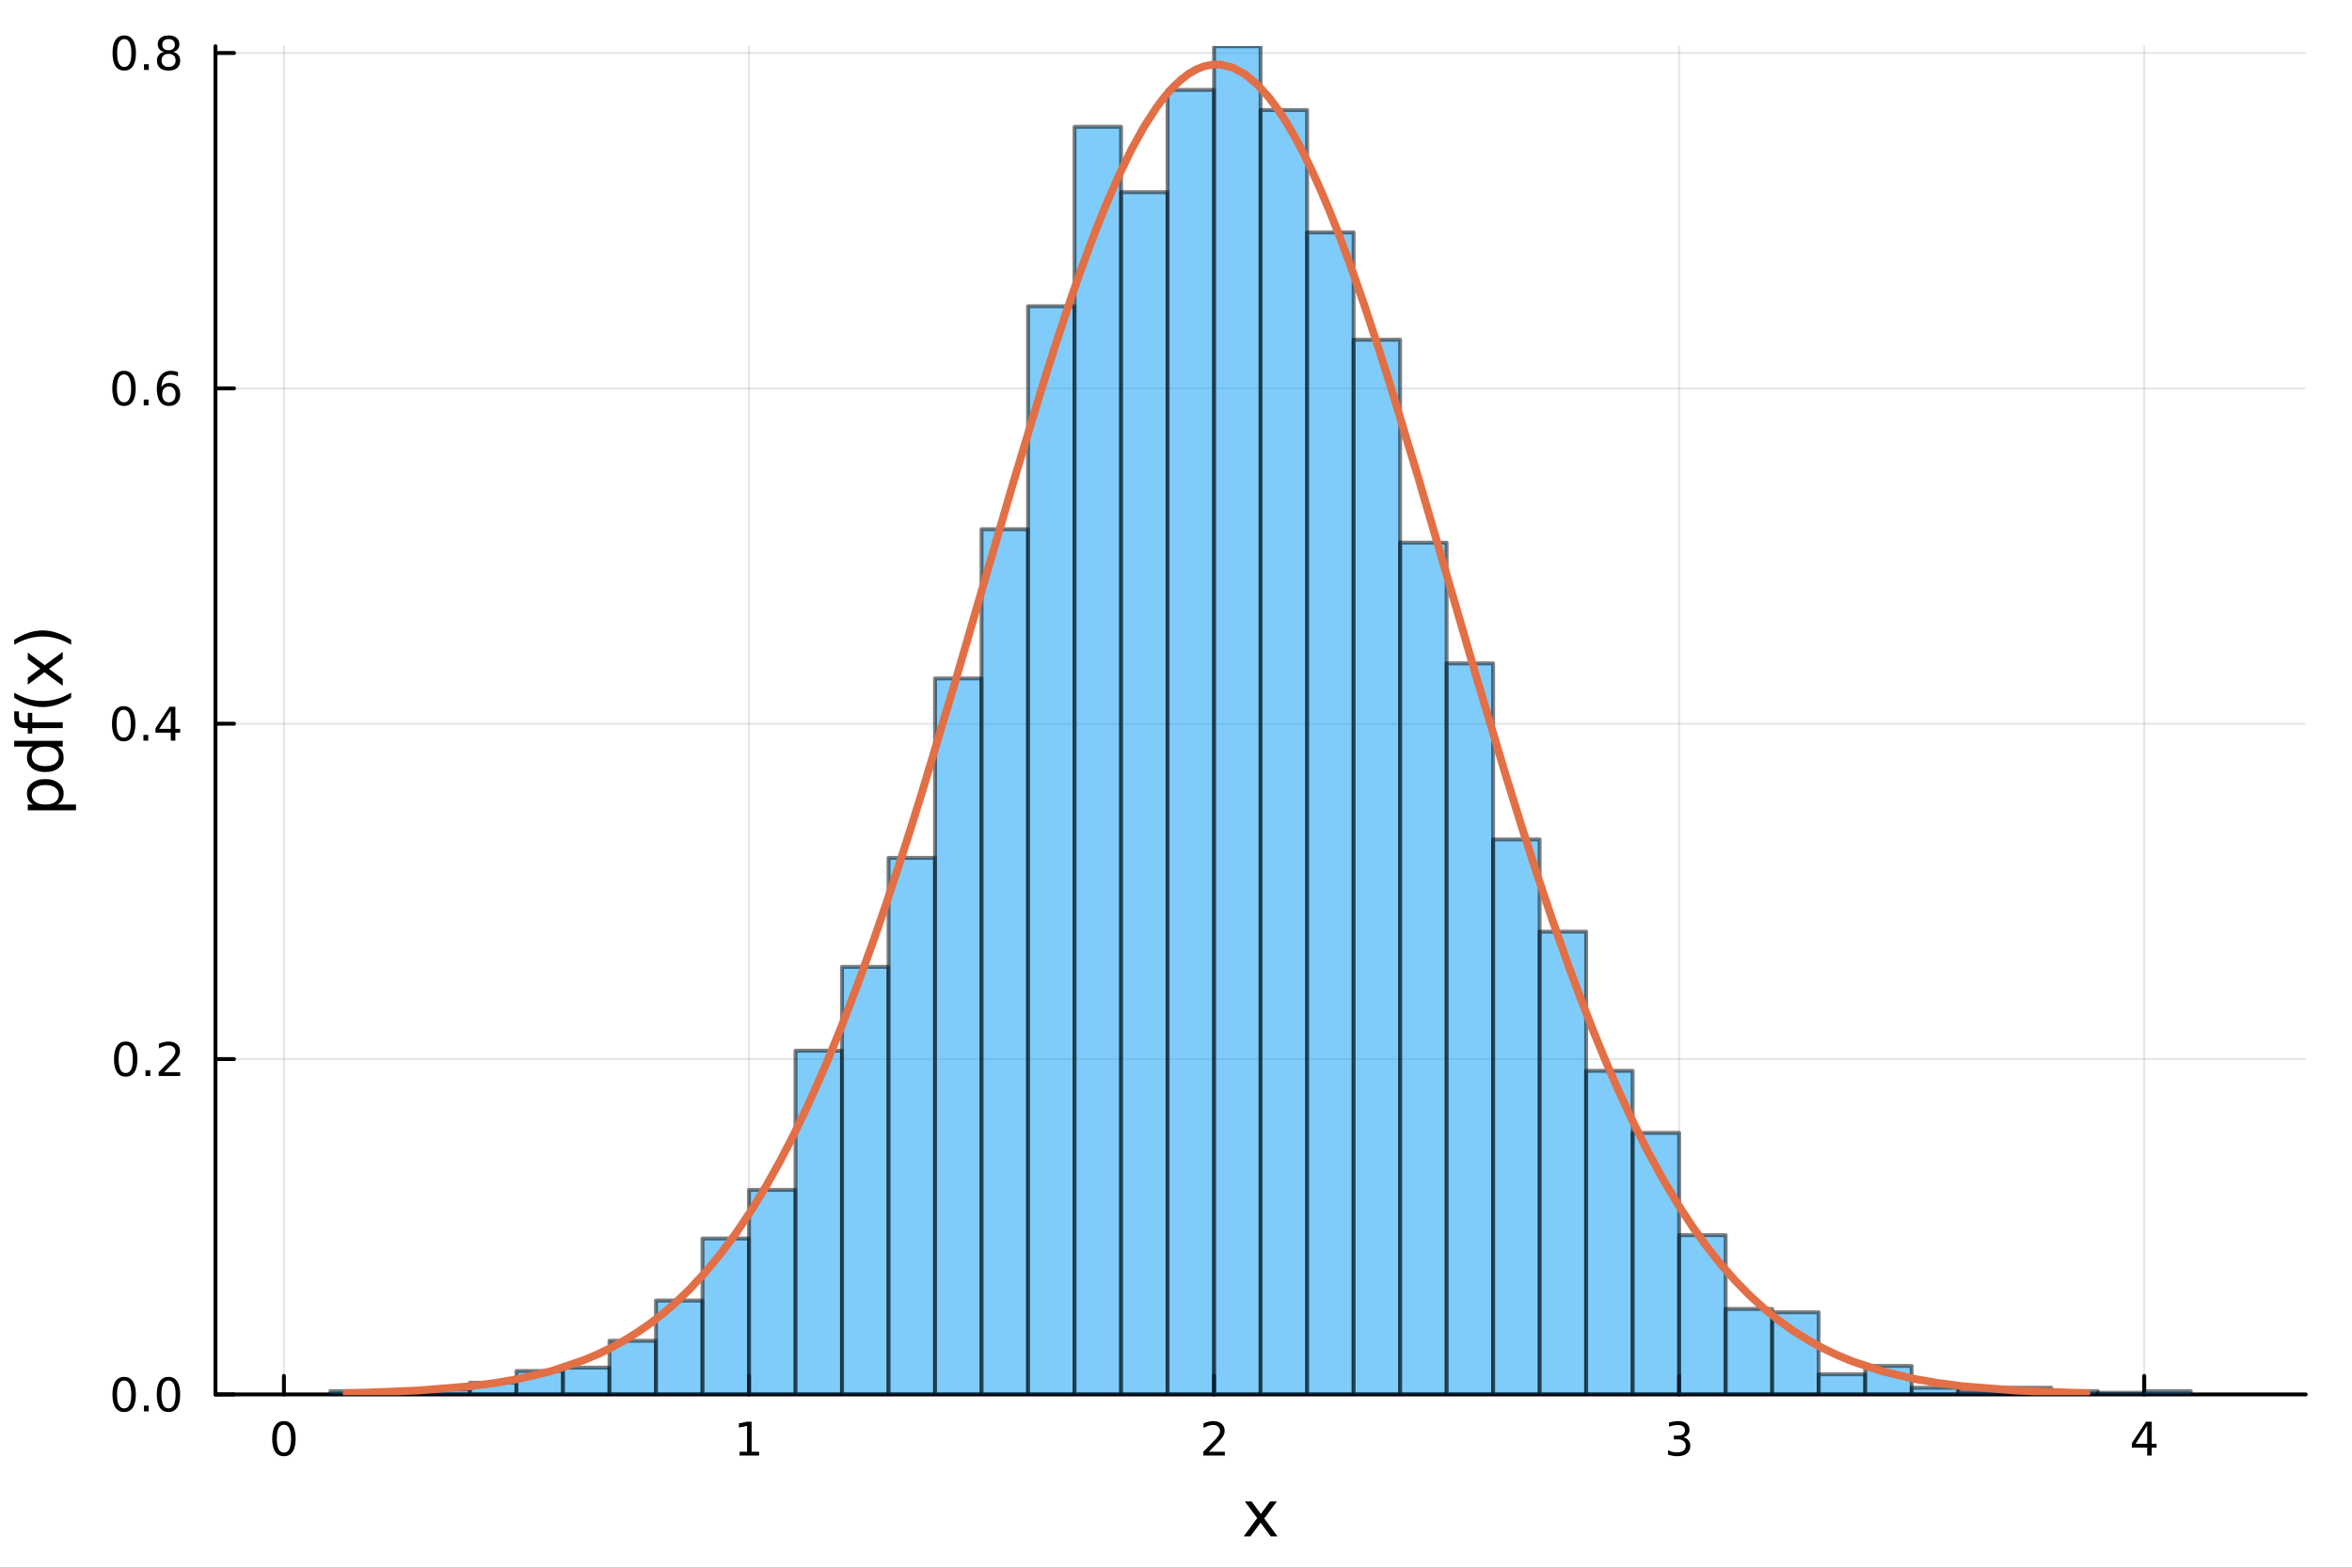 <?xml version="1.0" encoding="utf-8"?>
<svg xmlns="http://www.w3.org/2000/svg" xmlns:xlink="http://www.w3.org/1999/xlink" width="600" height="400" viewBox="0 0 2400 1600">
<rect x="0" y="0" width="2400" height="1600" fill="#333333" stroke="none"/>
<defs>
  <clipPath id="clip320">
    <rect x="0" y="0" width="2400" height="1600"/>
  </clipPath>
</defs>
<path clip-path="url(#clip320)" d="M0 1600 L2400 1600 L2400 0 L0 0  Z" fill="#ffffff" fill-rule="evenodd" fill-opacity="1"/>
<defs>
  <clipPath id="clip321">
    <rect x="219" y="47" width="2134" height="1377"/>
  </clipPath>
</defs>
<path clip-path="url(#clip320)" d="M219.866 1423.18 L2352.76 1423.18 L2352.76 47.244 L219.866 47.244  Z" fill="#ffffff" fill-rule="evenodd" fill-opacity="1"/>
<polyline clip-path="url(#clip321)" style="stroke:#000000; stroke-linecap:round; stroke-linejoin:round; stroke-width:2; stroke-opacity:0.1; fill:none" points="289.722,1423.18 289.722,47.244 "/>
<polyline clip-path="url(#clip321)" style="stroke:#000000; stroke-linecap:round; stroke-linejoin:round; stroke-width:2; stroke-opacity:0.1; fill:none" points="764.288,1423.18 764.288,47.244 "/>
<polyline clip-path="url(#clip321)" style="stroke:#000000; stroke-linecap:round; stroke-linejoin:round; stroke-width:2; stroke-opacity:0.1; fill:none" points="1238.85,1423.18 1238.85,47.244 "/>
<polyline clip-path="url(#clip321)" style="stroke:#000000; stroke-linecap:round; stroke-linejoin:round; stroke-width:2; stroke-opacity:0.1; fill:none" points="1713.42,1423.18 1713.42,47.244 "/>
<polyline clip-path="url(#clip321)" style="stroke:#000000; stroke-linecap:round; stroke-linejoin:round; stroke-width:2; stroke-opacity:0.1; fill:none" points="2187.99,1423.18 2187.99,47.244 "/>
<polyline clip-path="url(#clip321)" style="stroke:#000000; stroke-linecap:round; stroke-linejoin:round; stroke-width:2; stroke-opacity:0.1; fill:none" points="219.866,1423.18 2352.76,1423.18 "/>
<polyline clip-path="url(#clip321)" style="stroke:#000000; stroke-linecap:round; stroke-linejoin:round; stroke-width:2; stroke-opacity:0.1; fill:none" points="219.866,1080.91 2352.76,1080.91 "/>
<polyline clip-path="url(#clip321)" style="stroke:#000000; stroke-linecap:round; stroke-linejoin:round; stroke-width:2; stroke-opacity:0.1; fill:none" points="219.866,738.635 2352.76,738.635 "/>
<polyline clip-path="url(#clip321)" style="stroke:#000000; stroke-linecap:round; stroke-linejoin:round; stroke-width:2; stroke-opacity:0.1; fill:none" points="219.866,396.362 2352.76,396.362 "/>
<polyline clip-path="url(#clip321)" style="stroke:#000000; stroke-linecap:round; stroke-linejoin:round; stroke-width:2; stroke-opacity:0.1; fill:none" points="219.866,54.09 2352.76,54.09 "/>
<polyline clip-path="url(#clip320)" style="stroke:#000000; stroke-linecap:round; stroke-linejoin:round; stroke-width:4; stroke-opacity:1; fill:none" points="219.866,1423.18 2352.76,1423.18 "/>
<polyline clip-path="url(#clip320)" style="stroke:#000000; stroke-linecap:round; stroke-linejoin:round; stroke-width:4; stroke-opacity:1; fill:none" points="289.722,1423.18 289.722,1404.28 "/>
<polyline clip-path="url(#clip320)" style="stroke:#000000; stroke-linecap:round; stroke-linejoin:round; stroke-width:4; stroke-opacity:1; fill:none" points="764.288,1423.18 764.288,1404.28 "/>
<polyline clip-path="url(#clip320)" style="stroke:#000000; stroke-linecap:round; stroke-linejoin:round; stroke-width:4; stroke-opacity:1; fill:none" points="1238.85,1423.18 1238.85,1404.28 "/>
<polyline clip-path="url(#clip320)" style="stroke:#000000; stroke-linecap:round; stroke-linejoin:round; stroke-width:4; stroke-opacity:1; fill:none" points="1713.42,1423.18 1713.42,1404.28 "/>
<polyline clip-path="url(#clip320)" style="stroke:#000000; stroke-linecap:round; stroke-linejoin:round; stroke-width:4; stroke-opacity:1; fill:none" points="2187.99,1423.18 2187.99,1404.28 "/>
<path clip-path="url(#clip320)" d="M289.722 1454.1 Q286.111 1454.1 284.283 1457.66 Q282.477 1461.2 282.477 1468.33 Q282.477 1475.44 284.283 1479.01 Q286.111 1482.55 289.722 1482.55 Q293.357 1482.55 295.162 1479.01 Q296.991 1475.44 296.991 1468.33 Q296.991 1461.2 295.162 1457.66 Q293.357 1454.1 289.722 1454.1 M289.722 1450.39 Q295.533 1450.39 298.588 1455 Q301.667 1459.58 301.667 1468.33 Q301.667 1477.06 298.588 1481.67 Q295.533 1486.25 289.722 1486.25 Q283.912 1486.25 280.834 1481.67 Q277.778 1477.06 277.778 1468.33 Q277.778 1459.58 280.834 1455 Q283.912 1450.39 289.722 1450.39 Z" fill="#000000" fill-rule="nonzero" fill-opacity="1" /><path clip-path="url(#clip320)" d="M754.67 1481.64 L762.309 1481.64 L762.309 1455.28 L753.999 1456.95 L753.999 1452.69 L762.263 1451.02 L766.939 1451.02 L766.939 1481.64 L774.578 1481.64 L774.578 1485.58 L754.67 1485.58 L754.67 1481.64 Z" fill="#000000" fill-rule="nonzero" fill-opacity="1" /><path clip-path="url(#clip320)" d="M1233.51 1481.64 L1249.83 1481.64 L1249.83 1485.58 L1227.88 1485.58 L1227.88 1481.64 Q1230.54 1478.89 1235.13 1474.26 Q1239.73 1469.61 1240.91 1468.27 Q1243.16 1465.74 1244.04 1464.01 Q1244.94 1462.25 1244.94 1460.56 Q1244.94 1457.8 1243 1456.07 Q1241.08 1454.33 1237.97 1454.33 Q1235.78 1454.33 1233.32 1455.09 Q1230.89 1455.86 1228.11 1457.41 L1228.11 1452.69 Q1230.94 1451.55 1233.39 1450.97 Q1235.85 1450.39 1237.88 1450.39 Q1243.25 1450.39 1246.45 1453.08 Q1249.64 1455.77 1249.64 1460.26 Q1249.64 1462.39 1248.83 1464.31 Q1248.04 1466.2 1245.94 1468.8 Q1245.36 1469.47 1242.26 1472.69 Q1239.16 1475.88 1233.51 1481.64 Z" fill="#000000" fill-rule="nonzero" fill-opacity="1" /><path clip-path="url(#clip320)" d="M1717.67 1466.95 Q1721.02 1467.66 1722.9 1469.93 Q1724.8 1472.2 1724.8 1475.53 Q1724.8 1480.65 1721.28 1483.45 Q1717.76 1486.25 1711.28 1486.25 Q1709.1 1486.25 1706.79 1485.81 Q1704.5 1485.39 1702.04 1484.54 L1702.04 1480.02 Q1703.99 1481.16 1706.3 1481.74 Q1708.62 1482.32 1711.14 1482.32 Q1715.54 1482.32 1717.83 1480.58 Q1720.15 1478.84 1720.15 1475.53 Q1720.15 1472.48 1717.99 1470.77 Q1715.86 1469.03 1712.04 1469.03 L1708.02 1469.03 L1708.02 1465.19 L1712.23 1465.19 Q1715.68 1465.19 1717.51 1463.82 Q1719.33 1462.43 1719.33 1459.84 Q1719.33 1457.18 1717.44 1455.77 Q1715.56 1454.33 1712.04 1454.33 Q1710.12 1454.33 1707.92 1454.75 Q1705.72 1455.16 1703.08 1456.04 L1703.08 1451.88 Q1705.75 1451.14 1708.06 1450.77 Q1710.4 1450.39 1712.46 1450.39 Q1717.78 1450.39 1720.89 1452.83 Q1723.99 1455.23 1723.99 1459.35 Q1723.99 1462.22 1722.34 1464.21 Q1720.7 1466.18 1717.67 1466.95 Z" fill="#000000" fill-rule="nonzero" fill-opacity="1" /><path clip-path="url(#clip320)" d="M2191 1455.09 L2179.19 1473.54 L2191 1473.54 L2191 1455.09 M2189.77 1451.02 L2195.65 1451.02 L2195.65 1473.54 L2200.58 1473.54 L2200.58 1477.43 L2195.65 1477.43 L2195.65 1485.58 L2191 1485.58 L2191 1477.43 L2175.39 1477.43 L2175.39 1472.92 L2189.77 1451.02 Z" fill="#000000" fill-rule="nonzero" fill-opacity="1" /><path clip-path="url(#clip320)" d="M1302.93 1532.4 L1290.04 1549.74 L1303.59 1568.04 L1296.69 1568.04 L1286.31 1554.04 L1275.93 1568.04 L1269.03 1568.04 L1282.87 1549.39 L1270.21 1532.4 L1277.11 1532.4 L1286.57 1545.1 L1296.02 1532.4 L1302.93 1532.4 Z" fill="#000000" fill-rule="nonzero" fill-opacity="1" /><polyline clip-path="url(#clip320)" style="stroke:#000000; stroke-linecap:round; stroke-linejoin:round; stroke-width:4; stroke-opacity:1; fill:none" points="219.866,1423.18 219.866,47.244 "/>
<polyline clip-path="url(#clip320)" style="stroke:#000000; stroke-linecap:round; stroke-linejoin:round; stroke-width:4; stroke-opacity:1; fill:none" points="219.866,1423.18 238.764,1423.18 "/>
<polyline clip-path="url(#clip320)" style="stroke:#000000; stroke-linecap:round; stroke-linejoin:round; stroke-width:4; stroke-opacity:1; fill:none" points="219.866,1080.91 238.764,1080.91 "/>
<polyline clip-path="url(#clip320)" style="stroke:#000000; stroke-linecap:round; stroke-linejoin:round; stroke-width:4; stroke-opacity:1; fill:none" points="219.866,738.635 238.764,738.635 "/>
<polyline clip-path="url(#clip320)" style="stroke:#000000; stroke-linecap:round; stroke-linejoin:round; stroke-width:4; stroke-opacity:1; fill:none" points="219.866,396.362 238.764,396.362 "/>
<polyline clip-path="url(#clip320)" style="stroke:#000000; stroke-linecap:round; stroke-linejoin:round; stroke-width:4; stroke-opacity:1; fill:none" points="219.866,54.09 238.764,54.09 "/>
<path clip-path="url(#clip320)" d="M126.691 1408.98 Q123.08 1408.98 121.251 1412.54 Q119.445 1416.08 119.445 1423.21 Q119.445 1430.32 121.251 1433.89 Q123.08 1437.43 126.691 1437.43 Q130.325 1437.43 132.13 1433.89 Q133.959 1430.32 133.959 1423.21 Q133.959 1416.08 132.13 1412.54 Q130.325 1408.98 126.691 1408.98 M126.691 1405.27 Q132.501 1405.27 135.556 1409.88 Q138.635 1414.46 138.635 1423.21 Q138.635 1431.94 135.556 1436.55 Q132.501 1441.13 126.691 1441.13 Q120.88 1441.13 117.802 1436.55 Q114.746 1431.94 114.746 1423.21 Q114.746 1414.46 117.802 1409.88 Q120.88 1405.27 126.691 1405.27 Z" fill="#000000" fill-rule="nonzero" fill-opacity="1" /><path clip-path="url(#clip320)" d="M146.853 1434.58 L151.737 1434.58 L151.737 1440.46 L146.853 1440.46 L146.853 1434.58 Z" fill="#000000" fill-rule="nonzero" fill-opacity="1" /><path clip-path="url(#clip320)" d="M171.922 1408.98 Q168.311 1408.98 166.482 1412.54 Q164.677 1416.08 164.677 1423.21 Q164.677 1430.32 166.482 1433.89 Q168.311 1437.43 171.922 1437.43 Q175.556 1437.43 177.362 1433.89 Q179.19 1430.32 179.19 1423.21 Q179.19 1416.08 177.362 1412.54 Q175.556 1408.98 171.922 1408.98 M171.922 1405.27 Q177.732 1405.27 180.788 1409.88 Q183.866 1414.46 183.866 1423.21 Q183.866 1431.94 180.788 1436.55 Q177.732 1441.13 171.922 1441.13 Q166.112 1441.13 163.033 1436.55 Q159.978 1431.94 159.978 1423.21 Q159.978 1414.46 163.033 1409.88 Q166.112 1405.27 171.922 1405.27 Z" fill="#000000" fill-rule="nonzero" fill-opacity="1" /><path clip-path="url(#clip320)" d="M128.288 1066.71 Q124.677 1066.71 122.848 1070.27 Q121.043 1073.81 121.043 1080.94 Q121.043 1088.05 122.848 1091.61 Q124.677 1095.15 128.288 1095.15 Q131.922 1095.15 133.728 1091.61 Q135.556 1088.05 135.556 1080.94 Q135.556 1073.81 133.728 1070.27 Q131.922 1066.71 128.288 1066.71 M128.288 1063 Q134.098 1063 137.154 1067.61 Q140.232 1072.19 140.232 1080.94 Q140.232 1089.67 137.154 1094.28 Q134.098 1098.86 128.288 1098.86 Q122.478 1098.86 119.399 1094.28 Q116.343 1089.67 116.343 1080.94 Q116.343 1072.19 119.399 1067.61 Q122.478 1063 128.288 1063 Z" fill="#000000" fill-rule="nonzero" fill-opacity="1" /><path clip-path="url(#clip320)" d="M148.45 1092.31 L153.334 1092.31 L153.334 1098.19 L148.45 1098.19 L148.45 1092.31 Z" fill="#000000" fill-rule="nonzero" fill-opacity="1" /><path clip-path="url(#clip320)" d="M167.547 1094.25 L183.866 1094.25 L183.866 1098.19 L161.922 1098.19 L161.922 1094.25 Q164.584 1091.5 169.167 1086.87 Q173.774 1082.22 174.954 1080.87 Q177.2 1078.35 178.079 1076.61 Q178.982 1074.85 178.982 1073.16 Q178.982 1070.41 177.038 1068.67 Q175.116 1066.94 172.014 1066.94 Q169.815 1066.94 167.362 1067.7 Q164.931 1068.47 162.153 1070.02 L162.153 1065.29 Q164.977 1064.16 167.431 1063.58 Q169.885 1063 171.922 1063 Q177.292 1063 180.487 1065.69 Q183.681 1068.37 183.681 1072.86 Q183.681 1074.99 182.871 1076.91 Q182.084 1078.81 179.977 1081.4 Q179.399 1082.08 176.297 1085.29 Q173.195 1088.49 167.547 1094.25 Z" fill="#000000" fill-rule="nonzero" fill-opacity="1" /><path clip-path="url(#clip320)" d="M126.205 724.433 Q122.593 724.433 120.765 727.998 Q118.959 731.54 118.959 738.669 Q118.959 745.776 120.765 749.341 Q122.593 752.882 126.205 752.882 Q129.839 752.882 131.644 749.341 Q133.473 745.776 133.473 738.669 Q133.473 731.54 131.644 727.998 Q129.839 724.433 126.205 724.433 M126.205 720.73 Q132.015 720.73 135.07 725.336 Q138.149 729.919 138.149 738.669 Q138.149 747.396 135.07 752.003 Q132.015 756.586 126.205 756.586 Q120.394 756.586 117.316 752.003 Q114.26 747.396 114.26 738.669 Q114.26 729.919 117.316 725.336 Q120.394 720.73 126.205 720.73 Z" fill="#000000" fill-rule="nonzero" fill-opacity="1" /><path clip-path="url(#clip320)" d="M146.366 750.035 L151.251 750.035 L151.251 755.915 L146.366 755.915 L146.366 750.035 Z" fill="#000000" fill-rule="nonzero" fill-opacity="1" /><path clip-path="url(#clip320)" d="M174.283 725.429 L162.477 743.878 L174.283 743.878 L174.283 725.429 M173.056 721.355 L178.936 721.355 L178.936 743.878 L183.866 743.878 L183.866 747.767 L178.936 747.767 L178.936 755.915 L174.283 755.915 L174.283 747.767 L158.681 747.767 L158.681 743.253 L173.056 721.355 Z" fill="#000000" fill-rule="nonzero" fill-opacity="1" /><path clip-path="url(#clip320)" d="M126.529 382.161 Q122.918 382.161 121.089 385.726 Q119.283 389.267 119.283 396.397 Q119.283 403.503 121.089 407.068 Q122.918 410.61 126.529 410.61 Q130.163 410.61 131.968 407.068 Q133.797 403.503 133.797 396.397 Q133.797 389.267 131.968 385.726 Q130.163 382.161 126.529 382.161 M126.529 378.457 Q132.339 378.457 135.394 383.064 Q138.473 387.647 138.473 396.397 Q138.473 405.124 135.394 409.73 Q132.339 414.313 126.529 414.313 Q120.718 414.313 117.64 409.73 Q114.584 405.124 114.584 396.397 Q114.584 387.647 117.64 383.064 Q120.718 378.457 126.529 378.457 Z" fill="#000000" fill-rule="nonzero" fill-opacity="1" /><path clip-path="url(#clip320)" d="M146.691 407.763 L151.575 407.763 L151.575 413.642 L146.691 413.642 L146.691 407.763 Z" fill="#000000" fill-rule="nonzero" fill-opacity="1" /><path clip-path="url(#clip320)" d="M172.339 394.499 Q169.19 394.499 167.339 396.651 Q165.51 398.804 165.51 402.554 Q165.51 406.281 167.339 408.457 Q169.19 410.61 172.339 410.61 Q175.487 410.61 177.315 408.457 Q179.167 406.281 179.167 402.554 Q179.167 398.804 177.315 396.651 Q175.487 394.499 172.339 394.499 M181.621 379.846 L181.621 384.105 Q179.862 383.272 178.056 382.832 Q176.274 382.392 174.514 382.392 Q169.885 382.392 167.431 385.517 Q165.001 388.642 164.653 394.962 Q166.019 392.948 168.079 391.883 Q170.139 390.795 172.616 390.795 Q177.825 390.795 180.834 393.966 Q183.866 397.114 183.866 402.554 Q183.866 407.878 180.718 411.096 Q177.57 414.313 172.339 414.313 Q166.343 414.313 163.172 409.73 Q160.001 405.124 160.001 396.397 Q160.001 388.202 163.89 383.341 Q167.778 378.457 174.329 378.457 Q176.089 378.457 177.871 378.804 Q179.676 379.152 181.621 379.846 Z" fill="#000000" fill-rule="nonzero" fill-opacity="1" /><path clip-path="url(#clip320)" d="M126.783 39.888 Q123.172 39.888 121.343 43.453 Q119.538 46.995 119.538 54.124 Q119.538 61.231 121.343 64.796 Q123.172 68.337 126.783 68.337 Q130.417 68.337 132.223 64.796 Q134.052 61.231 134.052 54.124 Q134.052 46.995 132.223 43.453 Q130.417 39.888 126.783 39.888 M126.783 36.184 Q132.593 36.184 135.649 40.791 Q138.728 45.374 138.728 54.124 Q138.728 62.851 135.649 67.457 Q132.593 72.041 126.783 72.041 Q120.973 72.041 117.894 67.457 Q114.839 62.851 114.839 54.124 Q114.839 45.374 117.894 40.791 Q120.973 36.184 126.783 36.184 Z" fill="#000000" fill-rule="nonzero" fill-opacity="1" /><path clip-path="url(#clip320)" d="M146.945 65.49 L151.829 65.49 L151.829 71.37 L146.945 71.37 L146.945 65.49 Z" fill="#000000" fill-rule="nonzero" fill-opacity="1" /><path clip-path="url(#clip320)" d="M172.014 54.958 Q168.681 54.958 166.76 56.74 Q164.862 58.522 164.862 61.647 Q164.862 64.772 166.76 66.555 Q168.681 68.337 172.014 68.337 Q175.348 68.337 177.269 66.555 Q179.19 64.749 179.19 61.647 Q179.19 58.522 177.269 56.74 Q175.371 54.958 172.014 54.958 M167.339 52.967 Q164.329 52.226 162.64 50.166 Q160.973 48.106 160.973 45.143 Q160.973 40.999 163.913 38.592 Q166.876 36.184 172.014 36.184 Q177.176 36.184 180.116 38.592 Q183.056 40.999 183.056 45.143 Q183.056 48.106 181.366 50.166 Q179.7 52.226 176.714 52.967 Q180.093 53.754 181.968 56.046 Q183.866 58.337 183.866 61.647 Q183.866 66.671 180.788 69.356 Q177.732 72.041 172.014 72.041 Q166.297 72.041 163.218 69.356 Q160.163 66.671 160.163 61.647 Q160.163 58.337 162.061 56.046 Q163.959 53.754 167.339 52.967 M165.626 45.583 Q165.626 48.268 167.292 49.772 Q168.982 51.277 172.014 51.277 Q175.024 51.277 176.714 49.772 Q178.426 48.268 178.426 45.583 Q178.426 42.898 176.714 41.393 Q175.024 39.888 172.014 39.888 Q168.982 39.888 167.292 41.393 Q165.626 42.898 165.626 45.583 Z" fill="#000000" fill-rule="nonzero" fill-opacity="1" /><path clip-path="url(#clip320)" d="M58.657 821.133 L77.563 821.133 L77.563 827.021 L28.356 827.021 L28.356 821.133 L33.767 821.133 Q30.584 819.287 29.056 816.486 Q27.497 813.653 27.497 809.738 Q27.497 803.245 32.653 799.203 Q37.809 795.129 46.212 795.129 Q54.615 795.129 59.771 799.203 Q64.927 803.245 64.927 809.738 Q64.927 813.653 63.399 816.486 Q61.84 819.287 58.657 821.133 M46.212 801.208 Q39.751 801.208 36.09 803.882 Q32.398 806.524 32.398 811.171 Q32.398 815.818 36.09 818.491 Q39.751 821.133 46.212 821.133 Q52.673 821.133 56.365 818.491 Q60.026 815.818 60.026 811.171 Q60.026 806.524 56.365 803.882 Q52.673 801.208 46.212 801.208 Z" fill="#000000" fill-rule="nonzero" fill-opacity="1" /><path clip-path="url(#clip320)" d="M33.767 761.964 L14.479 761.964 L14.479 756.107 L64.004 756.107 L64.004 761.964 L58.657 761.964 Q61.84 763.81 63.399 766.643 Q64.927 769.444 64.927 773.39 Q64.927 779.851 59.771 783.926 Q54.615 787.968 46.212 787.968 Q37.809 787.968 32.653 783.926 Q27.497 779.851 27.497 773.39 Q27.497 769.444 29.056 766.643 Q30.584 763.81 33.767 761.964 M46.212 781.92 Q52.673 781.92 56.365 779.279 Q60.026 776.605 60.026 771.958 Q60.026 767.311 56.365 764.637 Q52.673 761.964 46.212 761.964 Q39.751 761.964 36.09 764.637 Q32.398 767.311 32.398 771.958 Q32.398 776.605 36.09 779.279 Q39.751 781.92 46.212 781.92 Z" fill="#000000" fill-rule="nonzero" fill-opacity="1" /><path clip-path="url(#clip320)" d="M14.479 725.998 L19.349 725.998 L19.349 731.599 Q19.349 734.75 20.622 735.992 Q21.895 737.201 25.205 737.201 L28.356 737.201 L28.356 727.557 L32.908 727.557 L32.908 737.201 L64.004 737.201 L64.004 743.09 L32.908 743.09 L32.908 748.691 L28.356 748.691 L28.356 743.09 L25.874 743.09 Q19.922 743.09 17.216 740.32 Q14.479 737.551 14.479 731.536 L14.479 725.998 Z" fill="#000000" fill-rule="nonzero" fill-opacity="1" /><path clip-path="url(#clip320)" d="M14.543 707.028 Q21.863 711.293 29.025 713.362 Q36.186 715.431 43.538 715.431 Q50.891 715.431 58.116 713.362 Q65.309 711.261 72.598 707.028 L72.598 712.12 Q65.118 716.895 57.893 719.282 Q50.668 721.637 43.538 721.637 Q36.441 721.637 29.247 719.282 Q22.054 716.926 14.543 712.12 L14.543 707.028 Z" fill="#000000" fill-rule="nonzero" fill-opacity="1" /><path clip-path="url(#clip320)" d="M28.356 666.033 L45.703 678.923 L64.004 665.364 L64.004 672.271 L50 682.647 L64.004 693.023 L64.004 699.93 L45.353 686.085 L28.356 698.752 L28.356 691.846 L41.056 682.393 L28.356 672.939 L28.356 666.033 Z" fill="#000000" fill-rule="nonzero" fill-opacity="1" /><path clip-path="url(#clip320)" d="M14.543 658.012 L14.543 652.919 Q22.054 648.145 29.247 645.79 Q36.441 643.403 43.538 643.403 Q50.668 643.403 57.893 645.79 Q65.118 648.145 72.598 652.919 L72.598 658.012 Q65.309 653.779 58.116 651.71 Q50.891 649.609 43.538 649.609 Q36.186 649.609 29.025 651.71 Q21.863 653.779 14.543 658.012 Z" fill="#000000" fill-rule="nonzero" fill-opacity="1" /><path clip-path="url(#clip321)" d="M337.179 1419.76 L337.179 1423.18 L384.636 1423.18 L384.636 1419.76 L337.179 1419.76 L337.179 1419.76  Z" fill="#009af9" fill-rule="evenodd" fill-opacity="0.5"/>
<polyline clip-path="url(#clip321)" style="stroke:#000000; stroke-linecap:round; stroke-linejoin:round; stroke-width:4; stroke-opacity:0.5; fill:none" points="337.179,1419.76 337.179,1423.18 384.636,1423.18 384.636,1419.76 337.179,1419.76 "/>
<path clip-path="url(#clip321)" d="M384.636 1421.47 L384.636 1423.18 L432.092 1423.18 L432.092 1421.47 L384.636 1421.47 L384.636 1421.47  Z" fill="#009af9" fill-rule="evenodd" fill-opacity="0.5"/>
<polyline clip-path="url(#clip321)" style="stroke:#000000; stroke-linecap:round; stroke-linejoin:round; stroke-width:4; stroke-opacity:0.5; fill:none" points="384.636,1421.47 384.636,1423.18 432.092,1423.18 432.092,1421.47 384.636,1421.47 "/>
<path clip-path="url(#clip321)" d="M432.092 1418.05 L432.092 1423.18 L479.549 1423.18 L479.549 1418.05 L432.092 1418.05 L432.092 1418.05  Z" fill="#009af9" fill-rule="evenodd" fill-opacity="0.5"/>
<polyline clip-path="url(#clip321)" style="stroke:#000000; stroke-linecap:round; stroke-linejoin:round; stroke-width:4; stroke-opacity:0.5; fill:none" points="432.092,1418.05 432.092,1423.18 479.549,1423.18 479.549,1418.05 432.092,1418.05 "/>
<path clip-path="url(#clip321)" d="M479.549 1411.2 L479.549 1423.18 L527.005 1423.18 L527.005 1411.2 L479.549 1411.2 L479.549 1411.2  Z" fill="#009af9" fill-rule="evenodd" fill-opacity="0.5"/>
<polyline clip-path="url(#clip321)" style="stroke:#000000; stroke-linecap:round; stroke-linejoin:round; stroke-width:4; stroke-opacity:0.5; fill:none" points="479.549,1411.2 479.549,1423.18 527.005,1423.18 527.005,1411.2 479.549,1411.2 "/>
<path clip-path="url(#clip321)" d="M527.005 1399.22 L527.005 1423.18 L574.462 1423.18 L574.462 1399.22 L527.005 1399.22 L527.005 1399.22  Z" fill="#009af9" fill-rule="evenodd" fill-opacity="0.5"/>
<polyline clip-path="url(#clip321)" style="stroke:#000000; stroke-linecap:round; stroke-linejoin:round; stroke-width:4; stroke-opacity:0.5; fill:none" points="527.005,1399.22 527.005,1423.18 574.462,1423.18 574.462,1399.22 527.005,1399.22 "/>
<path clip-path="url(#clip321)" d="M574.462 1395.8 L574.462 1423.18 L621.919 1423.18 L621.919 1395.8 L574.462 1395.8 L574.462 1395.8  Z" fill="#009af9" fill-rule="evenodd" fill-opacity="0.5"/>
<polyline clip-path="url(#clip321)" style="stroke:#000000; stroke-linecap:round; stroke-linejoin:round; stroke-width:4; stroke-opacity:0.5; fill:none" points="574.462,1395.8 574.462,1423.18 621.919,1423.18 621.919,1395.8 574.462,1395.8 "/>
<path clip-path="url(#clip321)" d="M621.919 1368.42 L621.919 1423.18 L669.375 1423.18 L669.375 1368.42 L621.919 1368.42 L621.919 1368.42  Z" fill="#009af9" fill-rule="evenodd" fill-opacity="0.5"/>
<polyline clip-path="url(#clip321)" style="stroke:#000000; stroke-linecap:round; stroke-linejoin:round; stroke-width:4; stroke-opacity:0.5; fill:none" points="621.919,1368.42 621.919,1423.18 669.375,1423.18 669.375,1368.42 621.919,1368.42 "/>
<path clip-path="url(#clip321)" d="M669.375 1327.34 L669.375 1423.18 L716.832 1423.18 L716.832 1327.34 L669.375 1327.34 L669.375 1327.34  Z" fill="#009af9" fill-rule="evenodd" fill-opacity="0.5"/>
<polyline clip-path="url(#clip321)" style="stroke:#000000; stroke-linecap:round; stroke-linejoin:round; stroke-width:4; stroke-opacity:0.5; fill:none" points="669.375,1327.34 669.375,1423.18 716.832,1423.18 716.832,1327.34 669.375,1327.34 "/>
<path clip-path="url(#clip321)" d="M716.832 1264.02 L716.832 1423.18 L764.288 1423.18 L764.288 1264.02 L716.832 1264.02 L716.832 1264.02  Z" fill="#009af9" fill-rule="evenodd" fill-opacity="0.5"/>
<polyline clip-path="url(#clip321)" style="stroke:#000000; stroke-linecap:round; stroke-linejoin:round; stroke-width:4; stroke-opacity:0.5; fill:none" points="716.832,1264.02 716.832,1423.18 764.288,1423.18 764.288,1264.02 716.832,1264.02 "/>
<path clip-path="url(#clip321)" d="M764.288 1214.39 L764.288 1423.18 L811.745 1423.18 L811.745 1214.39 L764.288 1214.39 L764.288 1214.39  Z" fill="#009af9" fill-rule="evenodd" fill-opacity="0.5"/>
<polyline clip-path="url(#clip321)" style="stroke:#000000; stroke-linecap:round; stroke-linejoin:round; stroke-width:4; stroke-opacity:0.5; fill:none" points="764.288,1214.39 764.288,1423.18 811.745,1423.18 811.745,1214.39 764.288,1214.39 "/>
<path clip-path="url(#clip321)" d="M811.745 1072.35 L811.745 1423.18 L859.202 1423.18 L859.202 1072.35 L811.745 1072.35 L811.745 1072.35  Z" fill="#009af9" fill-rule="evenodd" fill-opacity="0.5"/>
<polyline clip-path="url(#clip321)" style="stroke:#000000; stroke-linecap:round; stroke-linejoin:round; stroke-width:4; stroke-opacity:0.5; fill:none" points="811.745,1072.35 811.745,1423.18 859.202,1423.18 859.202,1072.35 811.745,1072.35 "/>
<path clip-path="url(#clip321)" d="M859.202 986.782 L859.202 1423.18 L906.658 1423.18 L906.658 986.782 L859.202 986.782 L859.202 986.782  Z" fill="#009af9" fill-rule="evenodd" fill-opacity="0.5"/>
<polyline clip-path="url(#clip321)" style="stroke:#000000; stroke-linecap:round; stroke-linejoin:round; stroke-width:4; stroke-opacity:0.5; fill:none" points="859.202,986.782 859.202,1423.18 906.658,1423.18 906.658,986.782 859.202,986.782 "/>
<path clip-path="url(#clip321)" d="M906.658 875.544 L906.658 1423.18 L954.115 1423.18 L954.115 875.544 L906.658 875.544 L906.658 875.544  Z" fill="#009af9" fill-rule="evenodd" fill-opacity="0.5"/>
<polyline clip-path="url(#clip321)" style="stroke:#000000; stroke-linecap:round; stroke-linejoin:round; stroke-width:4; stroke-opacity:0.5; fill:none" points="906.658,875.544 906.658,1423.18 954.115,1423.18 954.115,875.544 906.658,875.544 "/>
<path clip-path="url(#clip321)" d="M954.115 692.428 L954.115 1423.18 L1001.57 1423.18 L1001.57 692.428 L954.115 692.428 L954.115 692.428  Z" fill="#009af9" fill-rule="evenodd" fill-opacity="0.5"/>
<polyline clip-path="url(#clip321)" style="stroke:#000000; stroke-linecap:round; stroke-linejoin:round; stroke-width:4; stroke-opacity:0.5; fill:none" points="954.115,692.428 954.115,1423.18 1001.57,1423.18 1001.57,692.428 954.115,692.428 "/>
<path clip-path="url(#clip321)" d="M1001.57 540.117 L1001.57 1423.18 L1049.03 1423.18 L1049.03 540.117 L1001.57 540.117 L1001.57 540.117  Z" fill="#009af9" fill-rule="evenodd" fill-opacity="0.5"/>
<polyline clip-path="url(#clip321)" style="stroke:#000000; stroke-linecap:round; stroke-linejoin:round; stroke-width:4; stroke-opacity:0.5; fill:none" points="1001.57,540.117 1001.57,1423.18 1049.03,1423.18 1049.03,540.117 1001.57,540.117 "/>
<path clip-path="url(#clip321)" d="M1049.03 312.505 L1049.03 1423.18 L1096.48 1423.18 L1096.48 312.505 L1049.03 312.505 L1049.03 312.505  Z" fill="#009af9" fill-rule="evenodd" fill-opacity="0.5"/>
<polyline clip-path="url(#clip321)" style="stroke:#000000; stroke-linecap:round; stroke-linejoin:round; stroke-width:4; stroke-opacity:0.5; fill:none" points="1049.03,312.505 1049.03,1423.18 1096.48,1423.18 1096.48,312.505 1049.03,312.505 "/>
<path clip-path="url(#clip321)" d="M1096.48 129.39 L1096.48 1423.18 L1143.94 1423.18 L1143.94 129.39 L1096.48 129.39 L1096.48 129.39  Z" fill="#009af9" fill-rule="evenodd" fill-opacity="0.5"/>
<polyline clip-path="url(#clip321)" style="stroke:#000000; stroke-linecap:round; stroke-linejoin:round; stroke-width:4; stroke-opacity:0.5; fill:none" points="1096.48,129.39 1096.48,1423.18 1143.94,1423.18 1143.94,129.39 1096.48,129.39 "/>
<path clip-path="url(#clip321)" d="M1143.94 196.133 L1143.94 1423.18 L1191.4 1423.18 L1191.4 196.133 L1143.94 196.133 L1143.94 196.133  Z" fill="#009af9" fill-rule="evenodd" fill-opacity="0.5"/>
<polyline clip-path="url(#clip321)" style="stroke:#000000; stroke-linecap:round; stroke-linejoin:round; stroke-width:4; stroke-opacity:0.5; fill:none" points="1143.94,196.133 1143.94,1423.18 1191.4,1423.18 1191.4,196.133 1143.94,196.133 "/>
<path clip-path="url(#clip321)" d="M1191.4 91.74 L1191.4 1423.18 L1238.85 1423.18 L1238.85 91.74 L1191.4 91.74 L1191.4 91.74  Z" fill="#009af9" fill-rule="evenodd" fill-opacity="0.5"/>
<polyline clip-path="url(#clip321)" style="stroke:#000000; stroke-linecap:round; stroke-linejoin:round; stroke-width:4; stroke-opacity:0.5; fill:none" points="1191.4,91.74 1191.4,1423.18 1238.85,1423.18 1238.85,91.74 1191.4,91.74 "/>
<path clip-path="url(#clip321)" d="M1238.85 47.244 L1238.85 1423.18 L1286.31 1423.18 L1286.31 47.244 L1238.85 47.244 L1238.85 47.244  Z" fill="#009af9" fill-rule="evenodd" fill-opacity="0.5"/>
<polyline clip-path="url(#clip321)" style="stroke:#000000; stroke-linecap:round; stroke-linejoin:round; stroke-width:4; stroke-opacity:0.5; fill:none" points="1238.85,47.244 1238.85,1423.18 1286.31,1423.18 1286.31,47.244 1238.85,47.244 "/>
<path clip-path="url(#clip321)" d="M1286.31 112.276 L1286.31 1423.18 L1333.77 1423.18 L1333.77 112.276 L1286.31 112.276 L1286.31 112.276  Z" fill="#009af9" fill-rule="evenodd" fill-opacity="0.5"/>
<polyline clip-path="url(#clip321)" style="stroke:#000000; stroke-linecap:round; stroke-linejoin:round; stroke-width:4; stroke-opacity:0.5; fill:none" points="1286.31,112.276 1286.31,1423.18 1333.77,1423.18 1333.77,112.276 1286.31,112.276 "/>
<path clip-path="url(#clip321)" d="M1333.77 237.205 L1333.77 1423.18 L1381.22 1423.18 L1381.22 237.205 L1333.77 237.205 L1333.77 237.205  Z" fill="#009af9" fill-rule="evenodd" fill-opacity="0.5"/>
<polyline clip-path="url(#clip321)" style="stroke:#000000; stroke-linecap:round; stroke-linejoin:round; stroke-width:4; stroke-opacity:0.5; fill:none" points="1333.77,237.205 1333.77,1423.18 1381.22,1423.18 1381.22,237.205 1333.77,237.205 "/>
<path clip-path="url(#clip321)" d="M1381.22 346.733 L1381.22 1423.18 L1428.68 1423.18 L1428.68 346.733 L1381.22 346.733 L1381.22 346.733  Z" fill="#009af9" fill-rule="evenodd" fill-opacity="0.5"/>
<polyline clip-path="url(#clip321)" style="stroke:#000000; stroke-linecap:round; stroke-linejoin:round; stroke-width:4; stroke-opacity:0.5; fill:none" points="1381.22,346.733 1381.22,1423.18 1428.68,1423.18 1428.68,346.733 1381.22,346.733 "/>
<path clip-path="url(#clip321)" d="M1428.68 553.808 L1428.68 1423.18 L1476.14 1423.18 L1476.14 553.808 L1428.68 553.808 L1428.68 553.808  Z" fill="#009af9" fill-rule="evenodd" fill-opacity="0.5"/>
<polyline clip-path="url(#clip321)" style="stroke:#000000; stroke-linecap:round; stroke-linejoin:round; stroke-width:4; stroke-opacity:0.5; fill:none" points="1428.68,553.808 1428.68,1423.18 1476.14,1423.18 1476.14,553.808 1428.68,553.808 "/>
<path clip-path="url(#clip321)" d="M1476.14 677.026 L1476.14 1423.18 L1523.59 1423.18 L1523.59 677.026 L1476.14 677.026 L1476.14 677.026  Z" fill="#009af9" fill-rule="evenodd" fill-opacity="0.5"/>
<polyline clip-path="url(#clip321)" style="stroke:#000000; stroke-linecap:round; stroke-linejoin:round; stroke-width:4; stroke-opacity:0.5; fill:none" points="1476.14,677.026 1476.14,1423.18 1523.59,1423.18 1523.59,677.026 1476.14,677.026 "/>
<path clip-path="url(#clip321)" d="M1523.59 856.719 L1523.59 1423.18 L1571.05 1423.18 L1571.05 856.719 L1523.59 856.719 L1523.59 856.719  Z" fill="#009af9" fill-rule="evenodd" fill-opacity="0.5"/>
<polyline clip-path="url(#clip321)" style="stroke:#000000; stroke-linecap:round; stroke-linejoin:round; stroke-width:4; stroke-opacity:0.5; fill:none" points="1523.59,856.719 1523.59,1423.18 1571.05,1423.18 1571.05,856.719 1523.59,856.719 "/>
<path clip-path="url(#clip321)" d="M1571.05 950.844 L1571.05 1423.18 L1618.51 1423.18 L1618.51 950.844 L1571.05 950.844 L1571.05 950.844  Z" fill="#009af9" fill-rule="evenodd" fill-opacity="0.5"/>
<polyline clip-path="url(#clip321)" style="stroke:#000000; stroke-linecap:round; stroke-linejoin:round; stroke-width:4; stroke-opacity:0.5; fill:none" points="1571.05,950.844 1571.05,1423.18 1618.51,1423.18 1618.51,950.844 1571.05,950.844 "/>
<path clip-path="url(#clip321)" d="M1618.51 1092.89 L1618.51 1423.18 L1665.96 1423.18 L1665.96 1092.89 L1618.51 1092.89 L1618.51 1092.89  Z" fill="#009af9" fill-rule="evenodd" fill-opacity="0.5"/>
<polyline clip-path="url(#clip321)" style="stroke:#000000; stroke-linecap:round; stroke-linejoin:round; stroke-width:4; stroke-opacity:0.5; fill:none" points="1618.51,1092.89 1618.51,1423.18 1665.96,1423.18 1665.96,1092.89 1618.51,1092.89 "/>
<path clip-path="url(#clip321)" d="M1665.96 1156.21 L1665.96 1423.18 L1713.42 1423.18 L1713.42 1156.21 L1665.96 1156.21 L1665.96 1156.21  Z" fill="#009af9" fill-rule="evenodd" fill-opacity="0.5"/>
<polyline clip-path="url(#clip321)" style="stroke:#000000; stroke-linecap:round; stroke-linejoin:round; stroke-width:4; stroke-opacity:0.5; fill:none" points="1665.96,1156.21 1665.96,1423.18 1713.42,1423.18 1713.42,1156.21 1665.96,1156.21 "/>
<path clip-path="url(#clip321)" d="M1713.42 1260.6 L1713.42 1423.18 L1760.88 1423.18 L1760.88 1260.6 L1713.42 1260.6 L1713.42 1260.6  Z" fill="#009af9" fill-rule="evenodd" fill-opacity="0.5"/>
<polyline clip-path="url(#clip321)" style="stroke:#000000; stroke-linecap:round; stroke-linejoin:round; stroke-width:4; stroke-opacity:0.5; fill:none" points="1713.42,1260.6 1713.42,1423.18 1760.88,1423.18 1760.88,1260.6 1713.42,1260.6 "/>
<path clip-path="url(#clip321)" d="M1760.88 1335.9 L1760.88 1423.18 L1808.33 1423.18 L1808.33 1335.9 L1760.88 1335.9 L1760.88 1335.9  Z" fill="#009af9" fill-rule="evenodd" fill-opacity="0.5"/>
<polyline clip-path="url(#clip321)" style="stroke:#000000; stroke-linecap:round; stroke-linejoin:round; stroke-width:4; stroke-opacity:0.5; fill:none" points="1760.88,1335.9 1760.88,1423.18 1808.33,1423.18 1808.33,1335.9 1760.88,1335.9 "/>
<path clip-path="url(#clip321)" d="M1808.33 1339.32 L1808.33 1423.18 L1855.79 1423.18 L1855.79 1339.32 L1808.33 1339.32 L1808.33 1339.32  Z" fill="#009af9" fill-rule="evenodd" fill-opacity="0.5"/>
<polyline clip-path="url(#clip321)" style="stroke:#000000; stroke-linecap:round; stroke-linejoin:round; stroke-width:4; stroke-opacity:0.5; fill:none" points="1808.33,1339.32 1808.33,1423.18 1855.79,1423.18 1855.79,1339.32 1808.33,1339.32 "/>
<path clip-path="url(#clip321)" d="M1855.79 1402.64 L1855.79 1423.18 L1903.25 1423.18 L1903.25 1402.64 L1855.79 1402.64 L1855.79 1402.64  Z" fill="#009af9" fill-rule="evenodd" fill-opacity="0.5"/>
<polyline clip-path="url(#clip321)" style="stroke:#000000; stroke-linecap:round; stroke-linejoin:round; stroke-width:4; stroke-opacity:0.5; fill:none" points="1855.79,1402.64 1855.79,1423.18 1903.25,1423.18 1903.25,1402.64 1855.79,1402.64 "/>
<path clip-path="url(#clip321)" d="M1903.25 1394.09 L1903.25 1423.18 L1950.7 1423.18 L1950.7 1394.09 L1903.25 1394.09 L1903.25 1394.09  Z" fill="#009af9" fill-rule="evenodd" fill-opacity="0.5"/>
<polyline clip-path="url(#clip321)" style="stroke:#000000; stroke-linecap:round; stroke-linejoin:round; stroke-width:4; stroke-opacity:0.5; fill:none" points="1903.25,1394.09 1903.25,1423.18 1950.7,1423.18 1950.7,1394.09 1903.25,1394.09 "/>
<path clip-path="url(#clip321)" d="M1950.7 1416.33 L1950.7 1423.18 L1998.16 1423.18 L1998.16 1416.33 L1950.7 1416.33 L1950.7 1416.33  Z" fill="#009af9" fill-rule="evenodd" fill-opacity="0.5"/>
<polyline clip-path="url(#clip321)" style="stroke:#000000; stroke-linecap:round; stroke-linejoin:round; stroke-width:4; stroke-opacity:0.5; fill:none" points="1950.7,1416.33 1950.7,1423.18 1998.16,1423.18 1998.16,1416.33 1950.7,1416.33 "/>
<path clip-path="url(#clip321)" d="M1998.16 1419.76 L1998.16 1423.18 L2045.62 1423.18 L2045.62 1419.76 L1998.16 1419.76 L1998.16 1419.76  Z" fill="#009af9" fill-rule="evenodd" fill-opacity="0.5"/>
<polyline clip-path="url(#clip321)" style="stroke:#000000; stroke-linecap:round; stroke-linejoin:round; stroke-width:4; stroke-opacity:0.5; fill:none" points="1998.16,1419.76 1998.16,1423.18 2045.62,1423.18 2045.62,1419.76 1998.16,1419.76 "/>
<path clip-path="url(#clip321)" d="M2045.62 1416.33 L2045.62 1423.18 L2093.07 1423.18 L2093.07 1416.33 L2045.62 1416.33 L2045.62 1416.33  Z" fill="#009af9" fill-rule="evenodd" fill-opacity="0.5"/>
<polyline clip-path="url(#clip321)" style="stroke:#000000; stroke-linecap:round; stroke-linejoin:round; stroke-width:4; stroke-opacity:0.5; fill:none" points="2045.62,1416.33 2045.62,1423.18 2093.07,1423.18 2093.07,1416.33 2045.62,1416.33 "/>
<path clip-path="url(#clip321)" d="M2093.07 1419.76 L2093.07 1423.18 L2140.53 1423.18 L2140.53 1419.76 L2093.07 1419.76 L2093.07 1419.76  Z" fill="#009af9" fill-rule="evenodd" fill-opacity="0.5"/>
<polyline clip-path="url(#clip321)" style="stroke:#000000; stroke-linecap:round; stroke-linejoin:round; stroke-width:4; stroke-opacity:0.5; fill:none" points="2093.07,1419.76 2093.07,1423.18 2140.53,1423.18 2140.53,1419.76 2093.07,1419.76 "/>
<path clip-path="url(#clip321)" d="M2140.53 1421.47 L2140.53 1423.18 L2187.99 1423.18 L2187.99 1421.47 L2140.53 1421.47 L2140.53 1421.47  Z" fill="#009af9" fill-rule="evenodd" fill-opacity="0.5"/>
<polyline clip-path="url(#clip321)" style="stroke:#000000; stroke-linecap:round; stroke-linejoin:round; stroke-width:4; stroke-opacity:0.5; fill:none" points="2140.53,1421.47 2140.53,1423.18 2187.99,1423.18 2187.99,1421.47 2140.53,1421.47 "/>
<path clip-path="url(#clip321)" d="M2187.99 1419.76 L2187.99 1423.18 L2235.44 1423.18 L2235.44 1419.76 L2187.99 1419.76 L2187.99 1419.76  Z" fill="#009af9" fill-rule="evenodd" fill-opacity="0.5"/>
<polyline clip-path="url(#clip321)" style="stroke:#000000; stroke-linecap:round; stroke-linejoin:round; stroke-width:4; stroke-opacity:0.5; fill:none" points="2187.99,1419.76 2187.99,1423.18 2235.44,1423.18 2235.44,1419.76 2187.99,1419.76 "/>
<circle clip-path="url(#clip321)" style="fill:#009af9; stroke:none; fill-opacity:0" cx="360.907" cy="1419.76" r="2"/>
<circle clip-path="url(#clip321)" style="fill:#009af9; stroke:none; fill-opacity:0" cx="408.364" cy="1421.47" r="2"/>
<circle clip-path="url(#clip321)" style="fill:#009af9; stroke:none; fill-opacity:0" cx="455.821" cy="1418.05" r="2"/>
<circle clip-path="url(#clip321)" style="fill:#009af9; stroke:none; fill-opacity:0" cx="503.277" cy="1411.2" r="2"/>
<circle clip-path="url(#clip321)" style="fill:#009af9; stroke:none; fill-opacity:0" cx="550.734" cy="1399.22" r="2"/>
<circle clip-path="url(#clip321)" style="fill:#009af9; stroke:none; fill-opacity:0" cx="598.19" cy="1395.8" r="2"/>
<circle clip-path="url(#clip321)" style="fill:#009af9; stroke:none; fill-opacity:0" cx="645.647" cy="1368.42" r="2"/>
<circle clip-path="url(#clip321)" style="fill:#009af9; stroke:none; fill-opacity:0" cx="693.104" cy="1327.34" r="2"/>
<circle clip-path="url(#clip321)" style="fill:#009af9; stroke:none; fill-opacity:0" cx="740.56" cy="1264.02" r="2"/>
<circle clip-path="url(#clip321)" style="fill:#009af9; stroke:none; fill-opacity:0" cx="788.017" cy="1214.39" r="2"/>
<circle clip-path="url(#clip321)" style="fill:#009af9; stroke:none; fill-opacity:0" cx="835.473" cy="1072.35" r="2"/>
<circle clip-path="url(#clip321)" style="fill:#009af9; stroke:none; fill-opacity:0" cx="882.93" cy="986.782" r="2"/>
<circle clip-path="url(#clip321)" style="fill:#009af9; stroke:none; fill-opacity:0" cx="930.387" cy="875.544" r="2"/>
<circle clip-path="url(#clip321)" style="fill:#009af9; stroke:none; fill-opacity:0" cx="977.843" cy="692.428" r="2"/>
<circle clip-path="url(#clip321)" style="fill:#009af9; stroke:none; fill-opacity:0" cx="1025.3" cy="540.117" r="2"/>
<circle clip-path="url(#clip321)" style="fill:#009af9; stroke:none; fill-opacity:0" cx="1072.76" cy="312.505" r="2"/>
<circle clip-path="url(#clip321)" style="fill:#009af9; stroke:none; fill-opacity:0" cx="1120.21" cy="129.39" r="2"/>
<circle clip-path="url(#clip321)" style="fill:#009af9; stroke:none; fill-opacity:0" cx="1167.67" cy="196.133" r="2"/>
<circle clip-path="url(#clip321)" style="fill:#009af9; stroke:none; fill-opacity:0" cx="1215.13" cy="91.74" r="2"/>
<circle clip-path="url(#clip321)" style="fill:#009af9; stroke:none; fill-opacity:0" cx="1262.58" cy="47.244" r="2"/>
<circle clip-path="url(#clip321)" style="fill:#009af9; stroke:none; fill-opacity:0" cx="1310.04" cy="112.276" r="2"/>
<circle clip-path="url(#clip321)" style="fill:#009af9; stroke:none; fill-opacity:0" cx="1357.5" cy="237.205" r="2"/>
<circle clip-path="url(#clip321)" style="fill:#009af9; stroke:none; fill-opacity:0" cx="1404.95" cy="346.733" r="2"/>
<circle clip-path="url(#clip321)" style="fill:#009af9; stroke:none; fill-opacity:0" cx="1452.41" cy="553.808" r="2"/>
<circle clip-path="url(#clip321)" style="fill:#009af9; stroke:none; fill-opacity:0" cx="1499.87" cy="677.026" r="2"/>
<circle clip-path="url(#clip321)" style="fill:#009af9; stroke:none; fill-opacity:0" cx="1547.32" cy="856.719" r="2"/>
<circle clip-path="url(#clip321)" style="fill:#009af9; stroke:none; fill-opacity:0" cx="1594.78" cy="950.844" r="2"/>
<circle clip-path="url(#clip321)" style="fill:#009af9; stroke:none; fill-opacity:0" cx="1642.24" cy="1092.89" r="2"/>
<circle clip-path="url(#clip321)" style="fill:#009af9; stroke:none; fill-opacity:0" cx="1689.69" cy="1156.21" r="2"/>
<circle clip-path="url(#clip321)" style="fill:#009af9; stroke:none; fill-opacity:0" cx="1737.15" cy="1260.6" r="2"/>
<circle clip-path="url(#clip321)" style="fill:#009af9; stroke:none; fill-opacity:0" cx="1784.61" cy="1335.9" r="2"/>
<circle clip-path="url(#clip321)" style="fill:#009af9; stroke:none; fill-opacity:0" cx="1832.06" cy="1339.32" r="2"/>
<circle clip-path="url(#clip321)" style="fill:#009af9; stroke:none; fill-opacity:0" cx="1879.52" cy="1402.64" r="2"/>
<circle clip-path="url(#clip321)" style="fill:#009af9; stroke:none; fill-opacity:0" cx="1926.98" cy="1394.09" r="2"/>
<circle clip-path="url(#clip321)" style="fill:#009af9; stroke:none; fill-opacity:0" cx="1974.43" cy="1416.33" r="2"/>
<circle clip-path="url(#clip321)" style="fill:#009af9; stroke:none; fill-opacity:0" cx="2021.89" cy="1419.76" r="2"/>
<circle clip-path="url(#clip321)" style="fill:#009af9; stroke:none; fill-opacity:0" cx="2069.35" cy="1416.33" r="2"/>
<circle clip-path="url(#clip321)" style="fill:#009af9; stroke:none; fill-opacity:0" cx="2116.8" cy="1419.76" r="2"/>
<circle clip-path="url(#clip321)" style="fill:#009af9; stroke:none; fill-opacity:0" cx="2164.26" cy="1421.47" r="2"/>
<circle clip-path="url(#clip321)" style="fill:#009af9; stroke:none; fill-opacity:0" cx="2211.71" cy="1419.76" r="2"/>
<polyline clip-path="url(#clip321)" style="stroke:#e26f46; stroke-linecap:round; stroke-linejoin:round; stroke-width:8; stroke-opacity:1; fill:none" points="353.641,1421.83 362.805,1421.63 371.969,1421.39 425.644,1419.23 479.318,1414.87 504.287,1411.64 529.256,1407.33 562.725,1399.33 596.193,1387.99 610.02,1382.1 623.848,1375.38 637.675,1367.74 651.503,1359.1 664.361,1350.08 677.219,1340.04 690.077,1328.88 702.936,1316.55 719.077,1299.26 735.218,1279.82 751.36,1258.1 767.501,1233.95 781.98,1210.13 796.459,1184.18 810.938,1156.07 825.417,1125.74 841.99,1088.3 858.564,1047.95 875.137,1004.77 891.71,958.854 904.098,922.852 916.487,885.51 928.875,846.934 941.264,807.252 972.954,701.758 1004.64,592.96 1033.57,493.807 1062.49,397.978 1070.72,371.774 1078.95,346.18 1087.18,321.275 1095.41,297.133 1103.64,273.829 1111.87,251.437 1120.1,230.027 1128.33,209.67 1141.38,179.714 1154.42,152.82 1167.47,129.217 1180.52,109.108 1188.62,98.454 1196.73,89.253 1204.83,81.535 1212.94,75.328 1221.04,70.653 1229.15,67.525 1237.25,65.956 1245.36,65.951 1257.77,68.975 1270.19,75.641 1282.6,85.897 1295.02,99.661 1303.77,111.411 1312.52,124.804 1321.27,139.787 1330.02,156.301 1338.77,174.282 1347.52,193.662 1356.28,214.367 1365.03,236.32 1378.11,271.279 1391.18,308.56 1404.26,347.868 1417.34,388.9 1447.09,487.015 1476.84,588.883 1506.3,690.146 1535.76,788.856 1551.97,841.16 1568.17,891.608 1584.38,939.916 1600.59,985.855 1612.96,1019.24 1625.34,1051.07 1637.72,1081.32 1650.1,1109.95 1665.72,1143.76 1681.34,1174.98 1696.96,1203.66 1712.58,1229.86 1727.03,1251.95 1741.48,1272.07 1755.93,1290.31 1770.37,1306.78 1785.27,1322.02 1800.17,1335.6 1815.07,1347.66 1829.97,1358.31 1845.08,1367.79 1860.18,1376.08 1875.28,1383.28 1890.39,1389.52 1921.93,1399.89 1953.47,1407.34 1978.32,1411.63 2003.16,1414.85 2059.74,1419.38 2116.33,1421.54 2122.68,1421.69 2129.02,1421.83 "/>
</svg>
